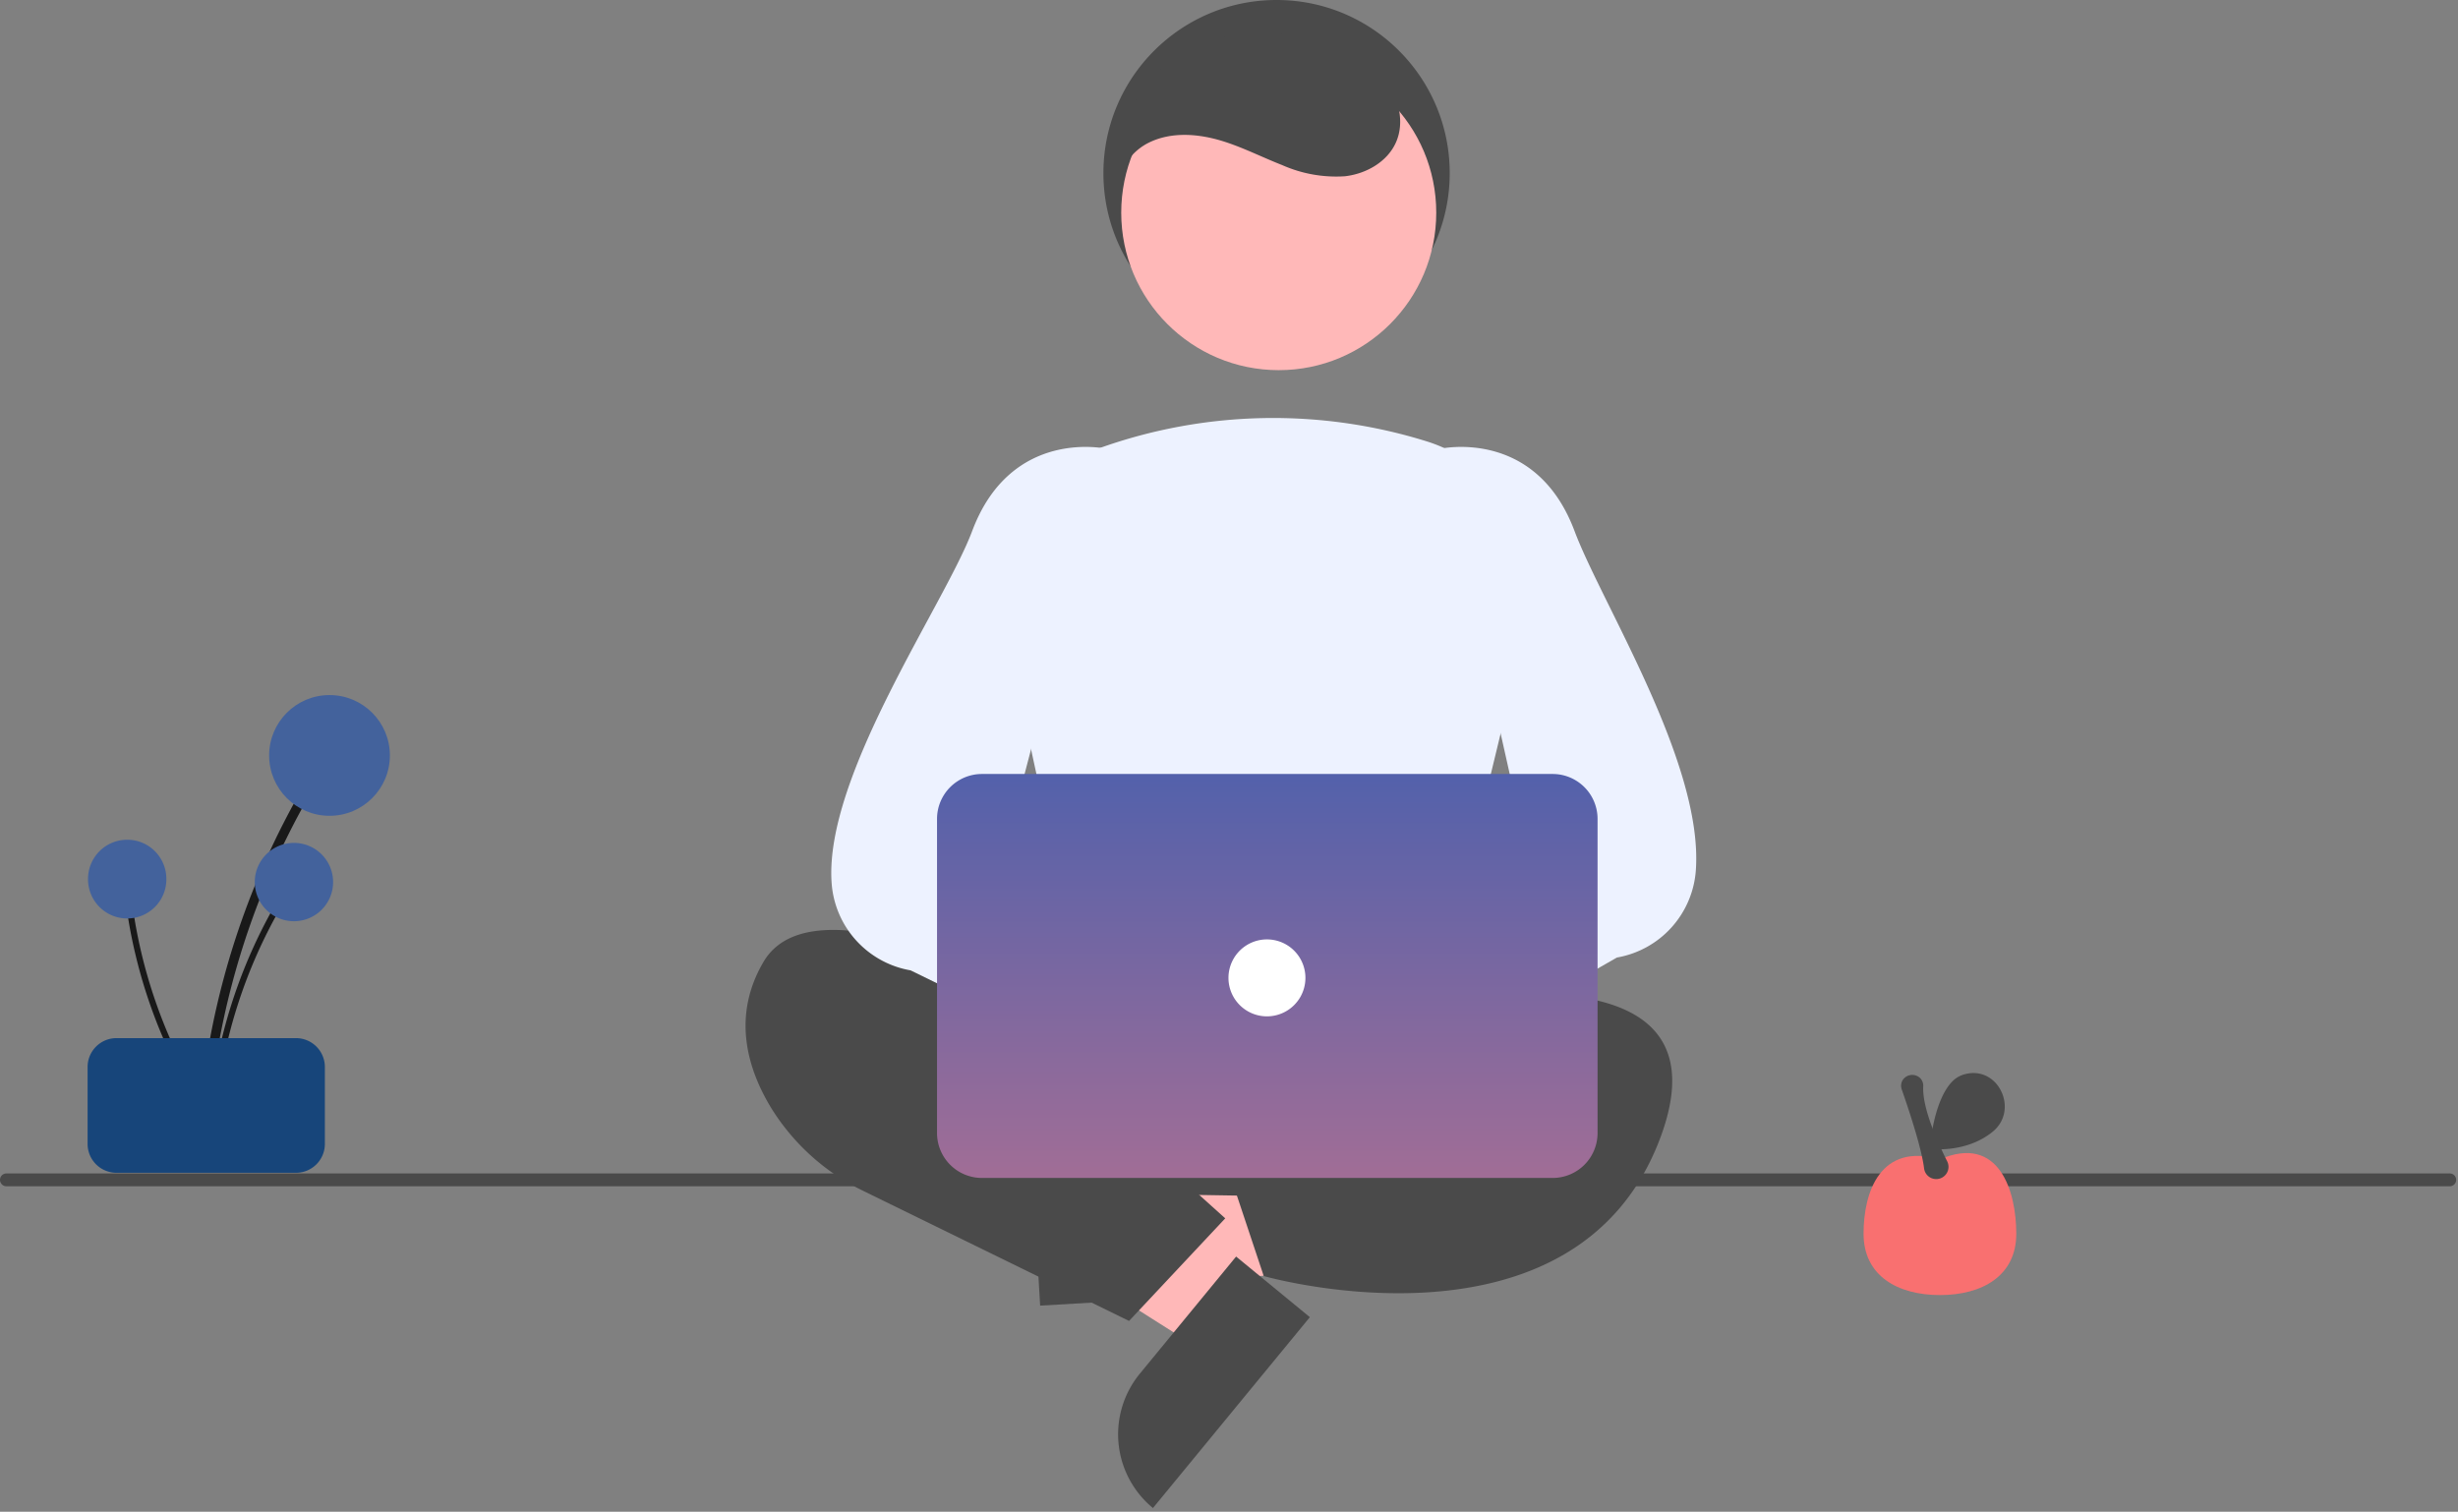 <svg fill="none" height="334" width="543" xmlns="http://www.w3.org/2000/svg" xmlns:xlink="http://www.w3.org/1999/xlink"><rect width="100%" height="100%" fill="#808080" stroke="none"/><linearGradient id="a" gradientUnits="userSpaceOnUse" x1="279.96" x2="279.96" y1="171" y2="344.636"><stop offset="0" stop-color="#5361ab"/><stop offset="1" stop-color="#ea7982"/></linearGradient><path d="m541.181 262.09h-539.764a1.415 1.415 0 1 1 0-2.833h539.763a1.414 1.414 0 0 1 1.416 1.416 1.416 1.416 0 0 1 -1.416 1.417zm-259.173-185.588c21.125 0 38.251-17.126 38.251-38.251s-17.126-38.251-38.251-38.251c-21.126 0-38.251 17.126-38.251 38.251s17.125 38.251 38.251 38.251z" fill="#4a4a4a"/><path d="m245.663 283.802-1.013-17.337 66.396-12.163 1.496 25.592z" fill="#ffb8b8"/><path d="m248.88 253.79 1.955 33.439-21.055 1.231-3.185-54.494a21.081 21.081 0 0 1 15.248 5.296 21.099 21.099 0 0 1 7.037 14.528z" fill="#4a4a4a"/><path d="m274.541 283.644-11.029 13.417-57.002-36.152 16.277-19.803z" fill="#ffb8b8"/><path d="m251.801 303.495 21.269-25.877 16.293 13.391-34.661 42.17a21.073 21.073 0 0 1 -5.215-6.365 21.076 21.076 0 0 1 -1.57-16.065 21.073 21.073 0 0 1 3.884-7.254zm-8.997-82.248-7.536 35.529a5.661 5.661 0 0 0 1.111 4.707 5.67 5.67 0 0 0 4.341 2.135l74.09 1.195a5.67 5.67 0 0 0 5.56-4.178 5.675 5.675 0 0 0 .112-2.473l-6.481-36.724a5.662 5.662 0 0 0 -5.58-4.682h-60.073a5.673 5.673 0 0 0 -3.568 1.263 5.671 5.671 0 0 0 -1.976 3.228z" fill="#4a4a4a"/><path d="m255.09 233.756s-72.252-45.334-86.419-21.251c-7.083 12.042-3.541 23.73 1.771 32.408a49.058 49.058 0 0 0 20.404 18.262l58.577 28.666 21.251-22.667-14.167-12.751zm36.835-7.084s93.502-26.917 75.085 24.084c-18.417 51.002-87.836 31.168-87.836 31.168l-7.083-21.251 24.084-17z" fill="#4a4a4a"/><path d="m282.487 81.781c19.218 0 34.796-15.578 34.796-34.796 0-19.217-15.578-34.795-34.796-34.795-19.217 0-34.795 15.578-34.795 34.796 0 19.217 15.578 34.795 34.795 34.795z" fill="#ffb8b8"/><path d="m284.311 232.295a187.042 187.042 0 0 1 -42.866-5.647l-.414-.114-19.417-89.316a32.898 32.898 0 0 1 3.339-23.097 32.896 32.896 0 0 1 17.817-15.073 113.986 113.986 0 0 1 72.676-1.452 33.247 33.247 0 0 1 22.15 39.335l-21.687 89.529-.305.145c-9.013 4.269-20.284 5.69-31.293 5.69z" fill="#edf2ff"/><path d="m258.229 239.233a14.245 14.245 0 0 1 20.507-7.525l38.232-33.186 3.459 26.079-36.836 27.516a14.321 14.321 0 0 1 -18.403 4.823 14.32 14.32 0 0 1 -6.959-17.707z" fill="#ffb8b8"/><path d="m294.691 246.472a6.45 6.45 0 0 1 -1.836-.27 6.315 6.315 0 0 1 -4.197-3.99l-4.615-13.074a6.332 6.332 0 0 1 1.845-6.945l52.091-31.273-20.534-91.606.522-.125c.213-.053 21.251-4.841 29.872 18.148 6.038 16.101 28.379 51.111 26.803 74.769a21.088 21.088 0 0 1 -17.457 19.448l-58.635 33.594a6.312 6.312 0 0 1 -3.859 1.324z" fill="#edf2ff"/><path d="m300.534 236.126a14.25 14.25 0 0 0 -8.497-8.551 14.239 14.239 0 0 0 -12.01 1.025l-38.232-33.186-3.459 26.08 36.836 27.515a14.323 14.323 0 0 0 25.362-12.883z" fill="#ffb8b8"/><path d="m267.907 246.472a6.314 6.314 0 0 1 -3.859-1.324l-62.885-30.761a21.086 21.086 0 0 1 -17.456-19.448c-1.577-23.658 25.015-61.5 31.052-77.602 8.621-22.99 29.66-18.202 29.872-18.148l.523.126-24.784 94.439 56.34 28.439a6.333 6.333 0 0 1 1.845 6.945l-4.615 13.074a6.306 6.306 0 0 1 -4.196 3.99 6.457 6.457 0 0 1 -1.837.27z" fill="#edf2ff"/><path d="m343.003 260.252h-126.086a9.929 9.929 0 0 1 -9.917-9.917v-69.418a9.929 9.929 0 0 1 9.917-9.917h126.086a9.927 9.927 0 0 1 9.917 9.917v69.418a9.927 9.927 0 0 1 -9.917 9.917z" fill="url(#a)"/><path d="m279.883 224.547a8.5 8.5 0 1 0 0-17 8.5 8.5 0 1 0 0 17z" fill="#fff"/><path d="m247.343 45.57c-2.062-5.232 1.322-11.465 6.341-14 5.019-2.533 11.076-2.051 16.445-.381 4.512 1.403 8.741 3.578 13.143 5.296a29.413 29.413 0 0 0 13.817 2.46c4.695-.53 9.368-3.162 11.29-7.48 1.991-4.474.637-9.935-2.43-13.754a26.635 26.635 0 0 0 -12.2-7.841c-10.353-3.647-22.311-3.754-31.922 1.548-9.611 5.301-16.143 16.59-14.156 27.385" fill="#4a4a4a"/><path d="m46.273 245.541a172.897 172.897 0 0 1 14.31-54.568 172.75 172.75 0 0 1 7.109-14.111 1.054 1.054 0 0 0 -1.819-1.063 175.289 175.289 0 0 0 -19.505 53.81 175.774 175.774 0 0 0 -2.2 15.932c-.126 1.349 1.981 1.34 2.105 0z" fill="#191919"/><path d="m72.792 180.239c7.366 0 13.338-5.971 13.338-13.337s-5.972-13.337-13.338-13.337-13.337 5.971-13.337 13.337 5.971 13.337 13.337 13.337z" fill="#43629c"/><path d="m47.637 245.895a112.16 112.16 0 0 1 9.284-35.4 111.891 111.891 0 0 1 4.612-9.155.684.684 0 0 0 -1.18-.69 113.723 113.723 0 0 0 -12.654 34.909 114.071 114.071 0 0 0 -1.428 10.336c-.08.875 1.286.87 1.366 0z" fill="#191919"/><path d="m64.842 203.531a8.653 8.653 0 1 0 0-17.305 8.653 8.653 0 0 0 0 17.305z" fill="#43629c"/><path d="m45.913 245.078a112.163 112.163 0 0 1 -14.454-33.622 112.002 112.002 0 0 1 -1.994-10.055.682.682 0 0 0 -.765-.564.686.686 0 0 0 -.59.746 113.72 113.72 0 0 0 11.495 35.308 114.153 114.153 0 0 0 5.23 9.028c.475.739 1.55-.106 1.078-.841z" fill="#191919"/><path d="m28.1 202.924a8.653 8.653 0 0 0 8.652-8.653 8.653 8.653 0 1 0 -17.305 0 8.653 8.653 0 0 0 8.653 8.653z" fill="#43629c"/><path d="m19.35 252.734v-17.001a6.383 6.383 0 0 1 6.375-6.375h39.668a6.383 6.383 0 0 1 6.375 6.375v17.001a6.38 6.38 0 0 1 -6.375 6.375h-39.668a6.384 6.384 0 0 1 -6.375-6.375z" fill="#17457a"/><path d="m445.424 272.574c0 9.318-7.553 13.553-16.871 13.553s-16.872-4.235-16.872-13.553c0-9.317 3.75-20.189 16.872-16.44 13.122-5.624 16.871 7.123 16.871 16.44z" fill="#f97070"/><g fill="#4a4a4a"><path d="m427.731 260.499a2.695 2.695 0 0 1 -2.679-2.351c-.559-4.648-3.638-13.753-4.935-17.451l-.001-.001a2.423 2.423 0 0 1 .312-2.22c.218-.283.493-.517.807-.687a2.546 2.546 0 0 1 2.069-.149c.335.122.641.315.897.564a2.412 2.412 0 0 1 .664 1.808c-.255 4.747 3.206 12.417 5.291 16.568a2.695 2.695 0 0 1 -.044 2.514 2.696 2.696 0 0 1 -2.095 1.39 2.74 2.74 0 0 1 -.286.015z"/><path d="m440.215 250.027c5.856-4.793 1.262-14.602-6.068-12.719a5.91 5.91 0 0 0 -2.641 1.408c-4.496 4.248-5.193 15.115-5.193 15.115s7.94 1.076 13.902-3.804z"/></g></svg>